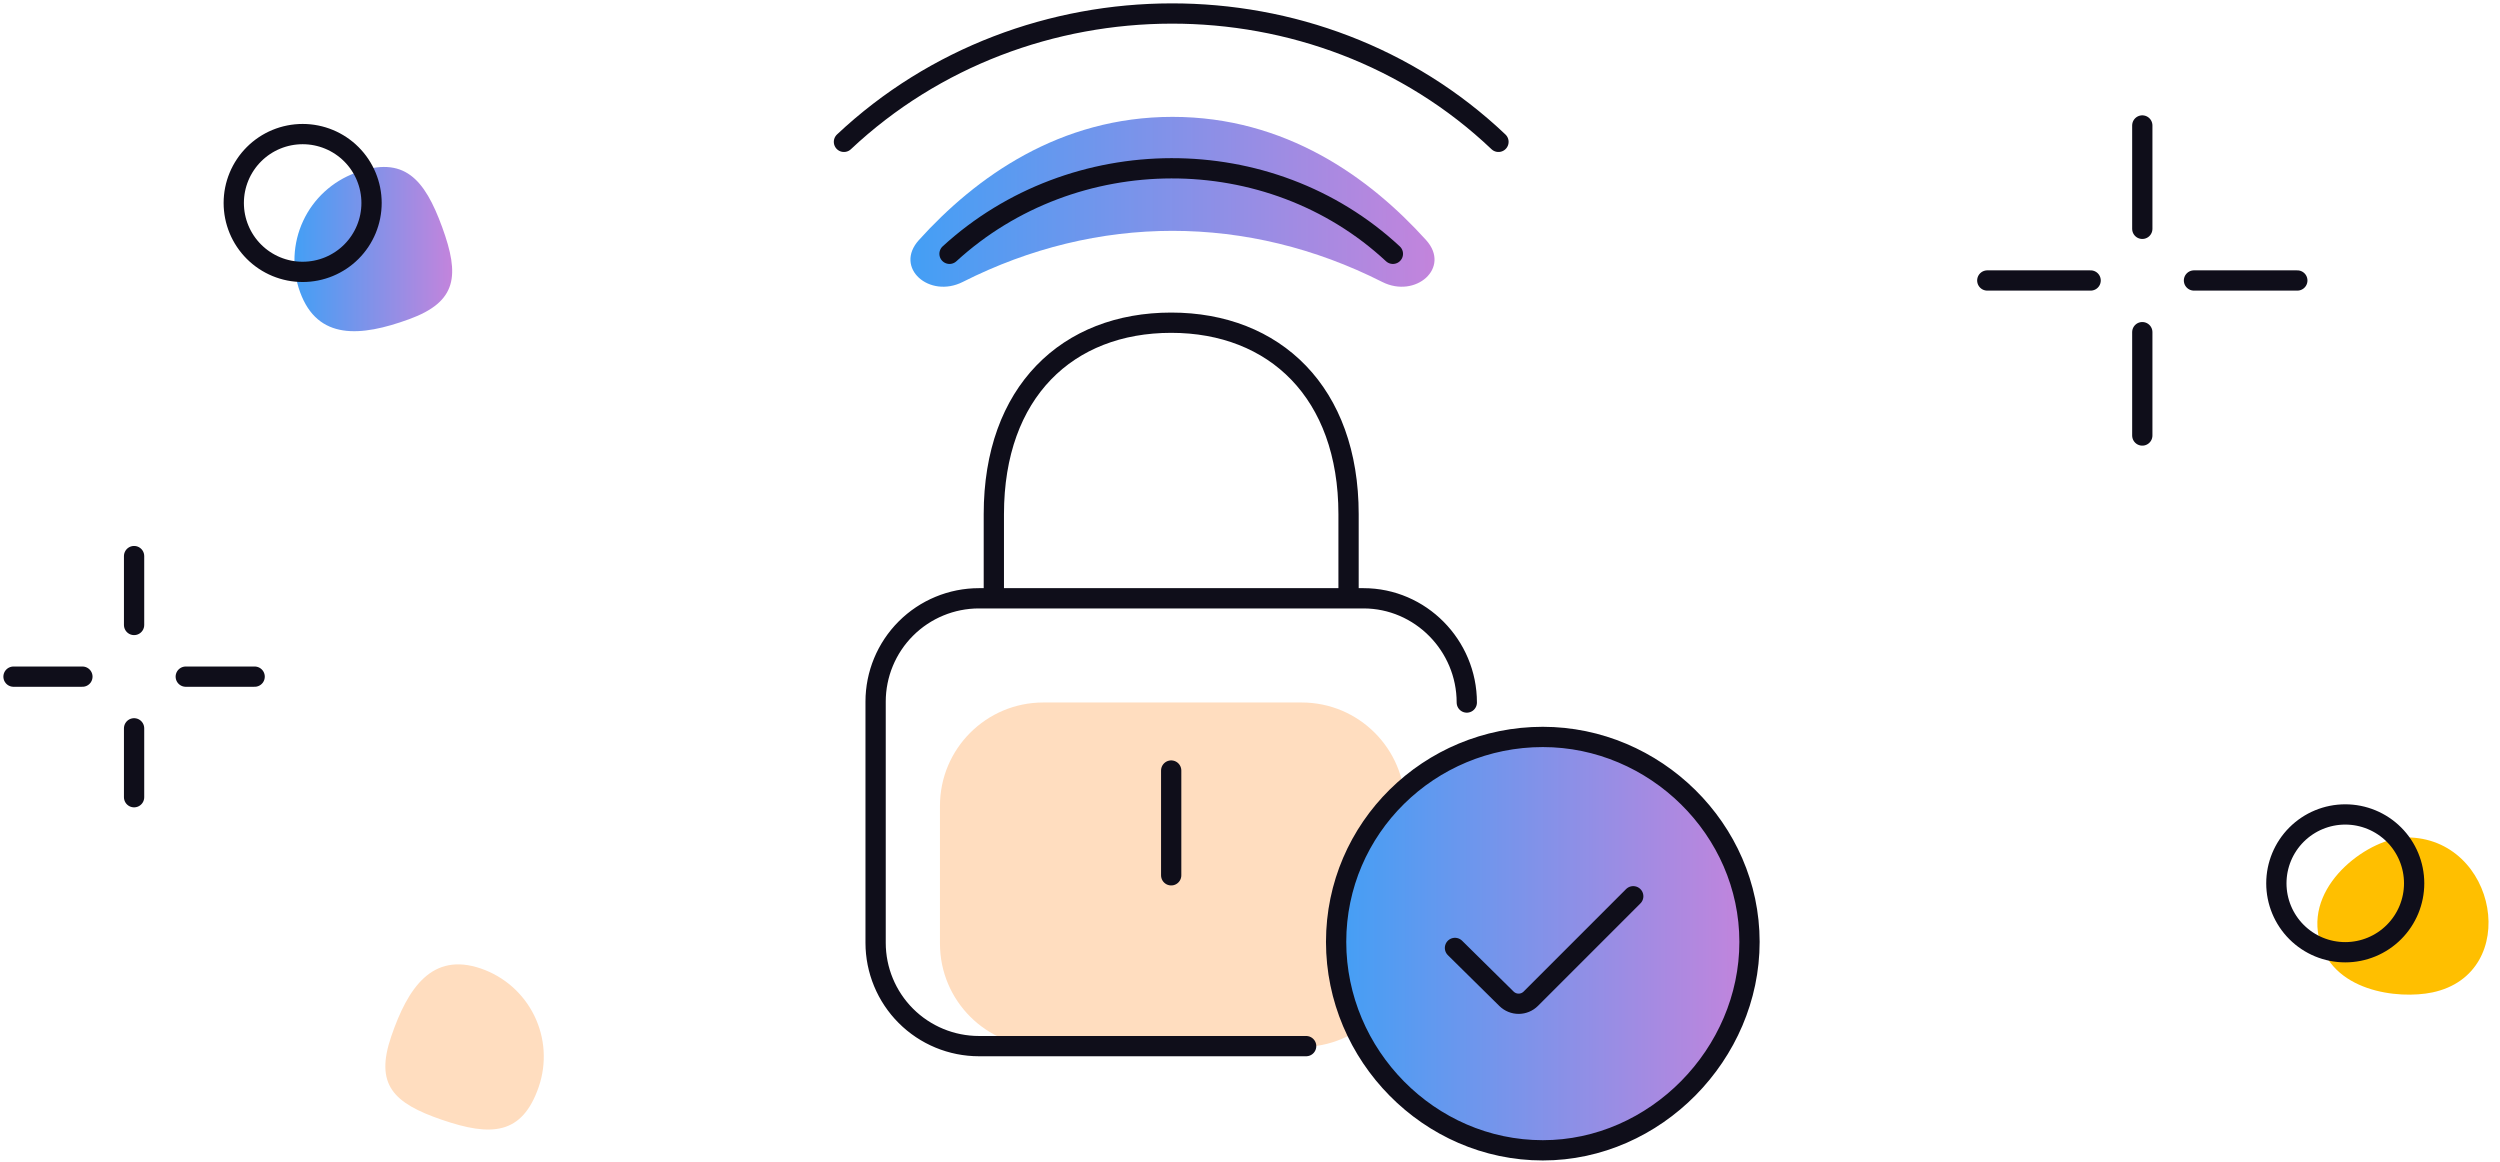 <svg width="185" height="86" viewBox="0 0 185 86" fill="none" xmlns="http://www.w3.org/2000/svg">
<path d="M105.531 17.766C101.333 13.119 95.125 8.648 86.764 8.648C78.403 8.648 72.194 13.119 67.997 17.766C66.142 19.821 68.774 22.113 71.245 20.863C81.212 15.822 92.317 15.822 102.284 20.863C104.752 22.113 107.386 19.821 105.531 17.766Z" fill="url(#paint0_linear_82_292)"/>
<path d="M96.323 51.984H77.204C72.981 51.984 69.557 55.408 69.557 59.632V69.828C69.557 74.052 72.981 77.476 77.204 77.476H96.323C100.547 77.476 103.971 74.052 103.971 69.828V59.632C103.971 55.408 100.547 51.984 96.323 51.984Z" fill="#FFDDBF"/>
<path d="M114.168 85.124C122.615 85.124 129.463 78.276 129.463 69.828C129.463 61.381 122.615 54.533 114.168 54.533C105.721 54.533 98.873 61.381 98.873 69.828C98.873 78.276 105.721 85.124 114.168 85.124Z" fill="url(#paint1_linear_82_292)"/>
<path d="M171.586 69.326C172.444 73.397 177.487 73.966 179.996 73.439C186.631 72.043 184.824 61.968 178.084 61.968C175.468 61.968 170.729 65.257 171.586 69.326Z" fill="#FFBF00"/>
<path d="M22.206 21.617C23.509 25.191 26.696 24.927 30.27 23.623C33.844 22.32 34.022 20.381 32.72 16.808C31.416 13.232 29.894 11.481 26.319 12.785C24.602 13.411 23.204 14.693 22.433 16.349C21.662 18.005 21.58 19.9 22.206 21.617Z" fill="url(#paint2_linear_82_292)"/>
<path d="M35.584 71.67C31.984 70.438 30.187 73.083 28.956 76.682C27.722 80.281 29.118 81.638 32.717 82.87C36.318 84.103 38.636 84.019 39.869 80.419C40.461 78.691 40.342 76.798 39.538 75.157C38.734 73.517 37.312 72.262 35.584 71.67Z" fill="#FFDDBF"/>
<path d="M158.53 9.285V16.933M158.53 24.58V32.228M154.707 20.756H147.059M170.002 20.756H162.354M9.922 41.15V46.248M9.922 53.896V58.994M6.098 50.072H1M18.844 50.072H13.746M173.549 70.466C174.901 70.466 176.198 69.929 177.154 68.972C178.11 68.016 178.647 66.719 178.647 65.367C178.647 64.015 178.11 62.718 177.154 61.762C176.198 60.806 174.901 60.269 173.549 60.269C172.197 60.269 170.9 60.806 169.944 61.762C168.988 62.718 168.451 64.015 168.451 65.367C168.451 66.719 168.988 68.016 169.944 68.972C170.9 69.929 172.197 70.466 173.549 70.466ZM22.397 20.119C23.749 20.119 25.046 19.582 26.002 18.626C26.958 17.67 27.495 16.373 27.495 15.021C27.495 13.668 26.958 12.372 26.002 11.415C25.046 10.459 23.749 9.922 22.397 9.922C21.044 9.922 19.748 10.459 18.792 11.415C17.835 12.372 17.298 13.668 17.298 15.021C17.298 16.373 17.835 17.67 18.792 18.626C19.748 19.582 21.044 20.119 22.397 20.119Z" stroke="#0F0E1A" stroke-width="1.5" stroke-miterlimit="10" stroke-linecap="round" stroke-linejoin="round"/>
<path d="M73.544 44.274V38.047C73.544 28.991 79.011 23.88 86.668 23.88C94.326 23.88 99.793 29.042 99.793 38.047V44.274M86.668 64.773V57.02M70.264 18.782C79.421 10.394 93.939 10.294 103.074 18.782M62.452 10.497C75.86 -2.109 97.5 -2.222 110.887 10.497M107.668 70.147L111.482 73.911C111.722 74.147 112.046 74.279 112.382 74.278C112.719 74.277 113.042 74.143 113.28 73.904L120.86 66.323M108.543 51.988C108.543 47.764 105.118 44.274 100.896 44.274H72.443C70.414 44.274 68.469 45.08 67.035 46.514C65.601 47.948 64.795 49.893 64.795 51.921V69.766C64.795 71.794 65.601 73.739 67.035 75.174C68.469 76.608 70.414 77.413 72.443 77.413H96.655M129.463 69.701C129.463 77.993 122.508 85.124 114.168 85.124C105.762 85.124 98.873 78.088 98.873 69.701C98.873 61.268 105.777 54.533 114.168 54.533C122.457 54.533 129.463 61.365 129.463 69.701Z" stroke="#0F0E1A" stroke-width="1.5" stroke-linecap="round" stroke-linejoin="round"/>
<defs>
<linearGradient id="paint0_linear_82_292" x1="67.372" y1="14.933" x2="106.155" y2="14.933" gradientUnits="userSpaceOnUse">
<stop stop-color="#439FF5"/>
<stop offset="1" stop-color="#C384DC"/>
</linearGradient>
<linearGradient id="paint1_linear_82_292" x1="98.873" y1="69.828" x2="129.463" y2="69.828" gradientUnits="userSpaceOnUse">
<stop stop-color="#439FF5"/>
<stop offset="1" stop-color="#C384DC"/>
</linearGradient>
<linearGradient id="paint2_linear_82_292" x1="21.789" y1="18.432" x2="33.462" y2="18.432" gradientUnits="userSpaceOnUse">
<stop stop-color="#439FF5"/>
<stop offset="1" stop-color="#C384DC"/>
</linearGradient>
</defs>
</svg>
